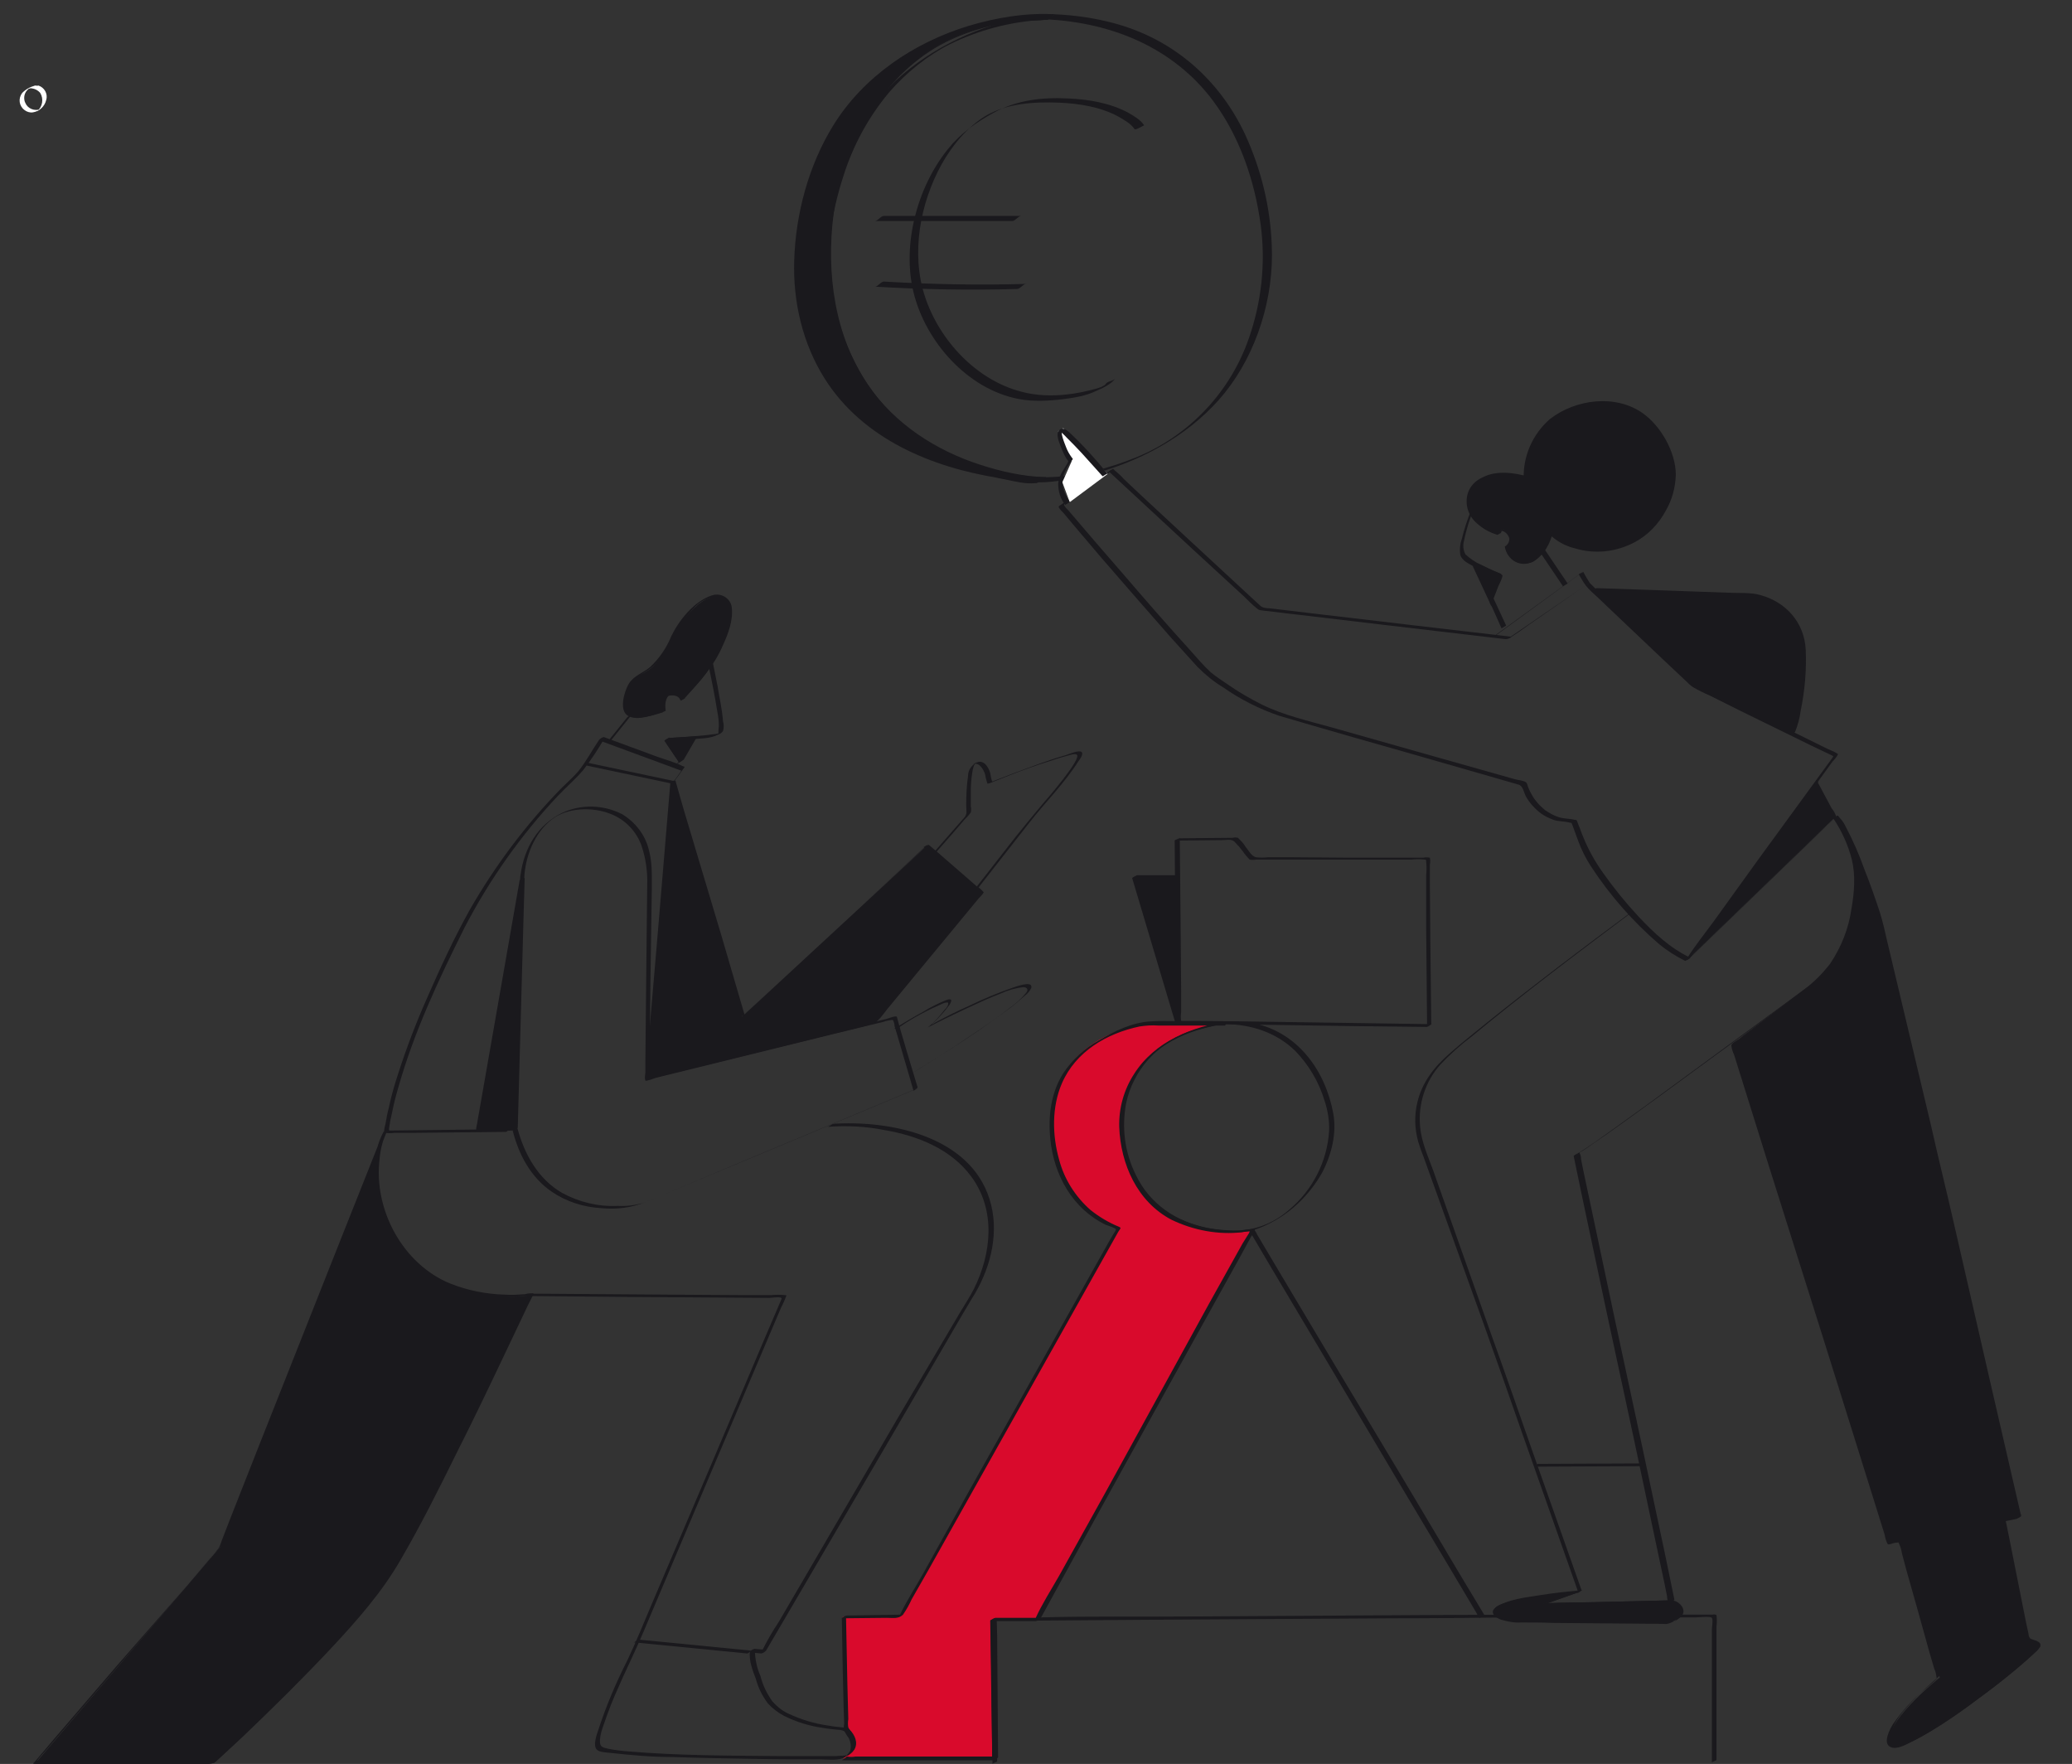 <svg xmlns="http://www.w3.org/2000/svg" xmlns:xlink="http://www.w3.org/1999/xlink" id="Livello_1" x="0px" y="0px" viewBox="0 0 448.2 381.5" style="enable-background:new 0 0 448.2 381.5;" xml:space="preserve"><rect x="0" y="0" width="448.2" height="381.5" fill="#333333" stroke="none"/><style type="text/css">	.st0{fill:#FFFFFF;}	.st1{fill:#1A191D;}	.st2{fill:none;}	.st3{fill:#D90A2C;}</style><title>startup</title><path class="st0" d="M7.6,18.5c-1.1,0.3-2,0.8-2.8,1.6c-0.9,1.2-0.7,2.8,0.5,3.7c0.5,0.4,1.2,0.6,1.8,0.5c1.4-0.2,2.6-1.3,2.9-2.7 c0.4-1.3-0.4-2.7-1.7-3.1C8.1,18.6,7.9,18.5,7.6,18.5c-0.3,0-0.7,0.6-1,0.6c0.8,0,1.6,0.4,2.1,1c0.8,1.3,0.5,3-0.7,4l0.6-0.4 l-0.2,0.1l0.4-0.2c-1.3,0.5-2.8-0.1-3.3-1.3c0-0.1-0.1-0.2-0.1-0.2c-0.3-0.8-0.2-1.8,0.4-2.5c0.1-0.1,0.2-0.2,0.4-0.4 c0.2-0.2-0.3,0.1,0,0c0.1,0,0.3-0.1,0.4-0.1C7,19,7.3,18.6,7.6,18.5z"></path><g>	<path class="st1" d="M324.2,115.5c0,0-8-2.6-6.2-8.9s12.2-3.1,12.2-3.1s-0.8-14.5,13.9-16.3s18,12.8,18,15.8s-2.7,13.8-12.3,15.5  s-14.2-3.5-14.2-3.5s-1.8,6.8-5.3,6.8s-4.2-3.9-4.2-3.9s2-1.2,0.4-2.8S324.2,115.5,324.2,115.5z"></path>	<path class="st1" d="M324.7,115.2c-4-1.3-8-5.2-5.9-9.7c1.8-3.7,7.7-2.7,10.9-1.7c0.4-0.1,0.7-0.3,1-0.6c-0.1-3.6,0.9-7.1,2.9-10.1  c2-2.9,5.1-4.8,8.5-5.4c3.7-0.9,7.7-0.4,11.1,1.4c4.6,2.5,7.5,7.6,8.3,12.7c0.8,4.7-2,10.4-5.3,13.5c-3.6,3.4-9.4,4-14.1,2.7  c-2.3-0.5-4.4-1.7-6-3.3c-0.3,0.2-0.7,0.3-1,0.6c-0.4,1.7-1.2,3.4-2.2,4.8c-0.6,1-1.7,1.6-2.9,1.4c-1.2-0.2-2.3-1-2.8-2.1  c-0.4-0.5-0.6-1.1-0.6-1.7c0.2-0.2,0.4-0.4,0.7-0.6c0.4-0.6,0.4-1.3,0-1.9c-0.7-0.9-1.9-1.1-2.8-0.4c-0.3,0.2-0.6,0.6-0.7,1  C323.8,115.5,324.5,115.5,324.7,115.2c0.1-0.4,0.3-0.7,0.6-0.9l-1,0.6c1-0.4,2,0.7,2.2,1.6c0,0.7-0.4,1.4-1,1.7l0,0  c0.5,3,3.5,4.7,6.2,3.2c2.4-1.4,3.7-4,4.3-6.6l-1,0.6c1.6,1.6,3.6,2.7,5.7,3.2c4.3,1.3,9,0.8,13-1.4c2.8-1.5,5.1-3.9,6.6-6.7  c1.4-2.4,2.1-5,2.2-7.8c0-4.9-3.2-10.5-7.1-13.3c-5.9-4.2-14.5-3.1-20.1,1.2c-3.8,3.3-5.9,8.1-5.7,13.1l1-0.6  c-3-0.9-6.9-1.4-9.8,0.1c-1.6,0.7-2.8,1.9-3.3,3.5c-0.7,2.4,0.1,4.9,2,6.5c1.2,1.1,2.6,1.9,4.2,2.4  C324,115.9,324.5,115.1,324.7,115.2z"></path></g><g>	<line class="st2" x1="332.8" y1="117.9" x2="338.7" y2="126.5"></line>	<path class="st1" d="M332.3,118.2l5.8,8.6l1-0.6l-5.8-8.6L332.3,118.2L332.3,118.2z"></path></g><path class="st1" d="M318.2,110.4c-0.8,2-1.5,4.1-2,6.2c-0.4,1.1-0.5,2.4-0.3,3.5c0.4,1.1,1.6,1.7,2.5,2.2c1.3,0.7,2.6,1.4,4,1.9 c0.4,0.2,1.5,0.4,1.6,0.7c-0.1,0.4-0.2,0.8-0.4,1.1l-0.8,1.9c-0.4,0.6-0.6,1.3-0.7,2c0.1,0.5,0.3,0.9,0.6,1.3l0.9,2l1.2,2.7 c0.3-0.2,0.7-0.4,1-0.6l-2.6-5.6c-0.3-0.5-0.2-1.1,0.1-1.5l1.3-3.4c0.3-0.8,0.2-0.6-0.6-1c-1.3-0.5-2.5-1.1-3.7-1.7 c-1.2-0.5-2.3-1.3-3.3-2.2c-0.5-0.9-0.6-2-0.3-3c0.5-2.5,1.3-5,2.3-7.3c-0.1,0.3-0.9,0.3-1,0.6l0,0l0,0L318.2,110.4z"></path><g>	<polygon class="st1" points="319.1,122.2 322.6,129.7 324.6,124.7  "></polygon>	<path class="st1" d="M318.6,122.5l3.5,7.5c0,0,0.9-0.5,1-0.6l1-2.6c0.2-0.4,1-2,0.9-2.4c-0.3-0.2-0.6-0.4-1-0.5l-1.8-0.8l-2.6-1.2  C319.4,121.9,318.8,122.6,318.6,122.5l2.5,1.1l1.9,0.9c0.4,0.1,0.7,0.2,1,0.5c0.2,0.4-0.7,1.9-0.8,2.2l-1.1,2.8l1-0.6l-3.5-7.5  C319.3,122.1,319,122.3,318.6,122.5z"></path></g><path class="st1" d="M343,126.6l-17.1,11.7l1-0.6l-15.5-1.8l-27.2-3.2l-9.2-1.1c-1-0.1-1.8,0-2.5-0.7L256.4,116l-9.8-9.1l-3.5-3.3 c-0.6-0.7-1.3-1.3-2-1.9c-0.1-0.1-0.2-0.2-0.3-0.3c-0.4,0.2-0.7,0.3-1,0.6l-6.6,4.6l-3.6,2.5c-0.4,0.3-0.6,0.3-0.6,0.6 c0.3,0.5,0.7,0.9,1.1,1.3l2,2.4l6.2,7.3c5,5.8,10,11.5,15,17.2c1.9,2.1,3.8,4.2,5.7,6.3c1.7,1.7,3.5,3.2,5.5,4.4 c3.7,2.6,7.8,4.7,12.2,6.2l5.8,1.7c6.9,2,13.8,4,20.6,5.9l20.2,5.8l5.2,1.5c1,0.3,1.1,1.7,1.6,2.6c0.8,1.4,1.9,2.6,3.2,3.6 c0.8,0.6,1.7,1,2.7,1.4c1.2,0.4,2.4,0.3,3.5,0.6c0.9,0.2,0.2-0.1,0.5,0.2c0.1,0.3,0.2,0.5,0.3,0.8l1.1,3c0.7,1.9,1.6,3.7,2.7,5.4 c4.1,6.3,9.1,12,14.8,16.9c1.7,1.4,3.6,2.6,5.6,3.6c0.4-0.1,0.7-0.3,1-0.6l13.3-18.2l17.6-24.3c0.5-0.5,0.9-1,1.2-1.6 c-0.7-0.5-1.5-0.8-2.2-1.1l-13.8-6.8l-13.2-6.5c-2-1-3.4-2.6-5.1-4.2l-12.2-11.6l-3.9-3.7c-1.2-1-2.2-2-3.3-3.1 c-0.5-0.8-1-1.6-1.4-2.4c0,0-0.9,0.5-1,0.6l-18.9,13.7c0.3-0.2,0.7-0.3,1-0.6l18.9-13.8l-1,0.6C342,125,342.4,125.8,343,126.6 c0.7,0.9,1.6,1.7,2.5,2.5l2.2,2.1l11.8,11.2l5.1,4.8c0.5,0.5,1,1,1.6,1.4c1.2,0.7,2.4,1.3,3.6,1.8l6.8,3.4l15.1,7.4l4.4,2.1 c0.6,0.3,0.5,0.2,0.2,0.7l-15.9,21.8l-9.8,13.6c-1.9,2.6-4,5.2-5.7,7.9c-0.1,0.1-0.2,0.2-0.3,0.4l1-0.6c-4.3-2-7.9-5.4-11.1-8.8 c-2.8-3-5.4-6.2-7.8-9.6c-1.7-2.4-3.1-4.9-4.2-7.6c-0.4-0.9-0.7-1.9-1.1-2.8c-0.1-0.3-0.2-0.6-0.3-0.8c-0.2-0.3,0-0.1-0.5-0.2 c-1.2-0.3-2.4-0.2-3.5-0.6c-1-0.3-2-0.9-2.9-1.5c-1.2-1-2.3-2.2-3-3.6c-0.3-0.5-0.5-1-0.7-1.5c-0.1-0.3-0.1-0.5-0.3-0.8 c-0.4-0.5-2-0.6-2.6-0.8l-17.7-5l-21.9-6.2c-5-1.4-10.3-2.6-15-4.9c-2.6-1.3-5.2-2.8-7.6-4.5c-1.2-0.8-2.4-1.6-3.5-2.5 c-1.5-1.4-2.9-3-4.3-4.6c-5-5.5-9.8-11-14.6-16.6c-4-4.6-7.9-9.1-11.8-13.7c-0.4-0.4-0.8-0.8-1-1.2c-0.1-0.4,0.2-0.4,0.6-0.7 l8.1-5.7l2.1-1.4l-1,0.6l17.9,16.6l11.2,10.3c0.9,0.9,1.8,1.8,2.8,2.6c0.2,0.2,0.6,0.4,0.9,0.4l26.2,3.1l26.4,3.1 c0.6,0.1,1.2-0.1,1.6-0.5c1.2-0.8,2.4-1.6,3.6-2.5L343,126.6l1-0.6C343.7,126.2,343.4,126.4,343,126.6L343,126.6L343,126.6z"></path><g>	<path class="st1" d="M344.9,127.5l33.9,1.1c0,0,11.3,1.6,11.3,13s-2.4,17-2.4,17l-21.1-10.4L344.9,127.5z"></path>	<path class="st1" d="M344.4,127.8l26.9,0.9c2.4,0.1,5.1-0.2,7.5,0.3c4.8,1,9.1,4.4,10.4,9.3c0.5,2.5,0.6,5.1,0.3,7.6  c-0.1,2.4-0.4,4.8-0.8,7.1c-0.3,2-0.8,4-1.5,5.9l1-0.6l-20.4-10c-1.7-0.8-3-2.5-4.4-3.9l-10.7-10.2l-7.4-7  C345.3,127.2,344.5,127.9,344.4,127.8l17,16.1l3.8,3.6c0.4,0.4,0.8,0.7,1.2,1.1c1.2,0.7,2.5,1.2,3.8,1.9l6.6,3.2l10.5,5.2  c0.4-0.1,0.7-0.3,1-0.6c0.6-1.5,1-3,1.2-4.5c0.9-4.4,1.3-8.8,1.1-13.3c-0.3-5.9-4.3-10.3-9.8-11.8c-2.1-0.6-4.4-0.4-6.6-0.5  l-16.9-0.6l-11.9-0.4C345,127.2,344.7,127.8,344.4,127.8z"></path></g><g>	<polygon class="st1" points="393,169.1 397,176.7 365.2,207.4  "></polygon>	<path class="st1" d="M392.8,169.3l2.7,5c0.3,0.6,1.5,2.1,1.2,2.7c-0.5,0.7-1.2,1.3-1.9,1.9l-3.8,3.6l-20.6,19.9l-5.4,5.2l0.5-0.3  l24.4-33.5l3.5-4.8C393.2,169.1,392.9,169.1,392.8,169.3l-24.4,33.5l-3.5,4.8c0.2-0.1,0.3-0.2,0.5-0.3l14.3-13.8l17.1-16.5  c0.2-0.1,0.3-0.3,0.4-0.4c-0.2-0.6-0.5-1.2-1-1.8l-3.1-5.8C393.3,169,392.8,169.3,392.8,169.3z"></path></g><g>	<path class="st1" d="M397,176.7c0,0,4.6,6.9,4.6,12.2s-0.4,16.9-9.6,24l-17,12.7l34,108.1l2.4-0.4l8.2,29.5c0,0-13,10.3-10.5,14.4  s31.9-19.5,31.9-20.8s-2.4-1.8-2.4-1.8l-5.2-25.8l3.4-0.7L422,263.7l-15.5-65.3C406.5,198.4,399.8,177.8,397,176.7z"></path>	<path class="st1" d="M396.5,176.9c1.9,2.8,3.3,5.9,4.1,9.1c0.8,3.4,0.5,7.1-0.1,10.5c-0.6,4.3-2.2,8.3-4.6,11.9  c-1.7,2.2-3.7,4.2-5.9,5.8L376,224.8c-0.5,0.4-1.4,0.8-1.5,1.3c0.1,0.7,0.3,1.4,0.6,2l7.6,24.3l11.8,37.4l10.3,32.9l2.9,9.3  c0.1,0.7,0.3,1.3,0.6,1.9c0.2,0.2,0.4,0.1,0.8,0c0.5-0.2,1.1-0.3,1.6-0.3c0,0.1,0.1,0.2,0.1,0.3c0.3,0.6,0.5,1.3,0.6,2l0.9,3.4  l2.6,9.2l2.5,9l1,3.4c0.3,0.6,0.4,1.2,0.5,1.9c0,0.4,0.1,0.2-0.3,0.6c-0.7,0.7-1.6,1.4-2.4,2.1c-2.5,2.1-4.7,4.5-6.6,7.2  c-0.7,1-2.6,4.5-0.5,5.2c1.4,0.5,3.4-0.7,4.6-1.3c4.9-2.6,9.5-5.6,13.9-9c4.5-3.2,8.7-6.6,12.7-10.3c0.4-0.3,0.7-0.7,1-1.1  c0.5-1.4-1.6-1.4-2.2-1.9c-0.2-0.3-0.3-0.6-0.3-0.9l-0.6-2.8l-3.6-18.1l-0.8-3.9l-1,0.6l3.4-0.7c0.4-0.2,0.7-0.3,1-0.6l-6.5-28.2  l-8-34.9c-1.6-7.1-3.4-14.2-5-21.4l-9.4-39.5c-0.5-2.2-1-4.5-1.7-6.7c-1-3-2-5.9-3.2-8.9c-1.2-3.4-2.6-6.6-4.3-9.8  c-0.4-0.8-1-1.6-1.7-2.1C397.4,176.3,396.8,177,396.5,176.9c0.8,0.6,1.4,1.3,1.8,2.2c0.8,1.5,1.5,2.9,2.2,4.5  c1.5,3.4,2.8,6.9,4,10.4c0.9,2.5,1.6,5,2.3,7.5l8.8,37.3c2,8.4,4,16.8,6,25.2c2.4,10.2,4.7,20.4,7.1,30.7l7.6,32.9l0.1,0.6l1-0.6  l-3.4,0.7c-0.4,0.2-0.7,0.3-1,0.6l2.6,13l1.8,8.8l0.6,2.9c0,0.3,0.1,0.7,0.2,1c0.5,0.2,1.1,0.4,1.6,0.6c0.5,0.2,0.7,0.7,0.7,1.2  c-0.2,0.4-0.5,0.8-0.9,1c-1.5,1.5-3.2,2.9-4.8,4.2c-5,4.1-10.2,8-15.6,11.5c-1.2,0.7-9.6,6.6-9.9,2.3c-0.2-2.7,2.6-5.5,4.3-7.4  c1.9-2,3.9-3.8,6-5.6c0.2-0.1,0.4-0.3,0.5-0.6c-0.1-0.6-0.2-1.1-0.5-1.7l-2-7.3l-4.8-17.3l-0.6-2.2c-0.2-0.6,0-0.6-0.7-0.5  c-1.2,0.2-1.7,0.8-2-0.3l-2.2-6.9l-9.4-30L386,258.5l-8.8-27.9l-1.1-3.5c-0.3-0.5-0.4-1.1-0.5-1.7c0.1-0.6,1.8-1.4,2.2-1.8l7.3-5.4  c4.5-3.4,9.6-6.5,12.7-11.3c2.2-3.6,3.5-7.6,4-11.7c0.5-3.4,0.8-7-0.2-10.3c-0.9-3-2.2-5.9-4-8.5L396.5,176.9z"></path></g><path class="st1" d="M400.4,206.6l-25,18.3l-19.5,14.3c-3.1,2.2-6.2,4.5-9.2,6.6c-1.2,0.9-2.4,1.7-3.6,2.5l-1.4,0.9l-0.5,0.3 c-0.6,0.4,0.8-0.4,0.2-0.1c-0.4,0.2-0.7,0.3-1,0.6l2,9.6l4.9,23.1l6,27.9l5.1,24.1l1.7,8l0.5,2.5c0,0.5,0.1,0.9,0.3,1.3 c0,0.1,0,0.1,0,0.2l1-0.6l-24.5,0.6l-3.5,0.1l-1,0.6l8.2-2.9c0.3-0.2,0.7-0.4,1-0.6l-10.5-29.7c-3-8.6-6-17.2-9.1-25.8L310,253.1 c-1.1-3-2.5-6.1-2.8-9.3c-0.5-5,1.1-9.9,4.4-13.6c2.1-2.2,4.3-4.2,6.7-6c11.1-9.2,22.7-17.9,34.3-26.6l0.8-0.6 c-0.3,0.2-0.7,0.3-1,0.6c-10.4,7.7-20.7,15.5-30.8,23.6c-2.7,2.2-5.5,4.4-8.1,6.7c-3.3,2.9-5.9,6.2-6.9,10.5 c-0.7,2.8-0.6,5.8,0.2,8.6c0.3,1,0.7,2.1,1.1,3.1l13.2,36.7c2.7,7.6,5.4,15.2,8,22.7l12.1,34.3l0.2,0.6l1-0.6l-8.2,2.9 c-0.3,0.2-0.6,0.4-1,0.6l24.5-0.6l3.5-0.1c0.4-0.2,0.7-0.3,1-0.6l-2-9.7l-4.9-23.1l-6-27.9l-5.1-24.1l-1.7-8l-0.5-2.5 c0-0.5-0.1-0.9-0.3-1.3c0-0.1,0-0.1,0-0.2l-1,0.6c1.2-0.6,2.3-1.3,3.4-2.1c2.5-1.7,4.9-3.4,7.4-5.2c5.4-3.9,10.8-7.8,16.2-11.8 c7.4-5.4,14.8-10.8,22.1-16.2l11.8-8.7C401.1,206.3,400.7,206.4,400.4,206.6L400.4,206.6L400.4,206.6z"></path><path class="st1" d="M331.7,317.2l23.1-0.1c0.3,0,0.7-0.6,1-0.6l-23.1,0.1C332.4,316.6,332.1,317.2,331.7,317.2L331.7,317.2z"></path><g>	<path class="st1" d="M341.8,344.1c0,0-18.5,1.6-18.5,4s6.1,2.5,6.1,2.5l31.9,0.3c0,0,5.1-1.6,0.3-4.6l-28,0.7L341.8,344.1z"></path>	<path class="st1" d="M342.3,343.9c-3.1,0.3-6.2,0.6-9.2,1.1s-6.8,0.8-9.6,2.7c-1.4,1,0,2.2,1.2,2.6c1.4,0.4,2.9,0.7,4.3,0.6  c2.4,0,4.7,0,7.1,0.1l23.7,0.2c0.5,0.1,1,0,1.5-0.2c0.9-0.3,2.5-1.1,2.8-2.1c0.4-1.4-1.3-2.8-2.5-2.8s-2.5,0.1-3.8,0.1l-13.1,0.3  c-3.3,0.1-6.7,0-10,0.2h-0.6l-1,0.6l8.2-2.9C341.6,344.3,341.9,344,342.3,343.9l-8.2,2.9c-0.3,0.2-0.6,0.4-1,0.6l19.3-0.5l5.3-0.1  c1-0.1,2.1-0.1,3.1-0.1c1.2,0.2,2.9,1.8,2.2,3.1c-0.1,0.2-1,0.9-0.3,0.6c-0.2,0.1-0.5,0.3-0.8,0.3h-0.4c-2.6,0.2-5.3,0-7.9-0.1  l-12.7-0.1l-9.7-0.1c-2.1,0-4.4,0.1-6.3-0.9c-0.6-0.3-1.4-1-1.1-1.8c0.1-0.3,0.7-0.5,0-0.2c0.4-0.2,0.7-0.3,1.1-0.4  c2.1-0.7,4.3-1.1,6.5-1.4c3.3-0.5,6.6-0.9,9.9-1.2C341.7,344.4,342,343.9,342.3,343.9z"></path></g><path class="st1" d="M254.1,181.8l10.2-0.1c0.9,0,2-0.3,2.7,0.3c0.7,0.7,1.3,1.4,1.9,2.2c0.4,0.6,0.9,1.2,1.4,1.7 c0.5,0.1,1,0.1,1.5,0h3.8h12l13,0h4.8c0.9-0.1,1.8-0.1,2.7,0c0.5,0.1,0.3-0.1,0.4,0.4c0.1,1,0.1,2,0,3l0,11.4l0.2,21.4l1-0.6 l-40.9-0.6l-9.8-0.1h-2.7c-0.3,0-0.5,0-0.8,0c-0.1-0.6-0.1-1.2,0-1.9v-4.3l-0.1-12.5l-0.2-20.9C255.1,181.4,254.1,181.6,254.1,181.8 l0.3,39c0,0.4-0.1,0.4,0.2,0.6c0.6,0.1,1.3,0.1,1.9,0l8.7,0.1l26.1,0.4l17.3,0.2c0.4-0.1,0.7-0.3,1-0.6l-0.2-18l-0.1-12.5v-4 c0.1-0.5,0.1-1,0-1.5c-0.5-0.1-1-0.1-1.4,0h-4h-12l-12.9-0.1h-4.7c-0.9,0.1-1.8,0.1-2.6,0c-1-0.2-1.7-1.6-2.3-2.3 c-0.4-0.7-1-1.3-1.6-1.9c-0.4-0.1-0.8-0.1-1.2,0l-11.3,0.1C254.7,181.3,254.4,181.8,254.1,181.8z"></path><g>	<polygon class="st1" points="254.6,189.6 245.5,189.6 254.8,221.1  "></polygon>	<path class="st1" d="M255.1,189.3h-9.2c-0.3,0.2-0.7,0.3-1,0.6l8.2,27.5l1.2,4c0-0.1,1-0.4,1-0.6l-0.2-27.6L255.1,189.3  c0,0.2-1,0.4-1,0.6l0.2,27.6v3.9l1-0.6l-8.2-27.5l-1.2-4l-1,0.6h9.2C254.4,189.9,254.8,189.3,255.1,189.3z"></path></g><path class="st1" d="M265.9,220.9c-6.4,0.6-12.4,3.2-17.2,7.4c-9.2,8.1-9,24.6,0.2,32.6c3.8,3.1,8.3,5,13.1,5.6 c4.1,0.8,8.4,0.2,12.2-1.7c5-2.4,9.1-6.4,11.8-11.2c2-3.8,3.2-8.5,2.4-12.8c-1.7-9.2-7.6-17.5-17.2-19.5 C269.3,221.1,267.6,220.9,265.9,220.9c-0.3,0-0.6,0.6-1,0.6c5.7,0,11.2,1.8,15.3,5.8c2.9,3,5.1,6.7,6.3,10.7c0.7,2.1,1.1,4.4,1,6.6 c-0.4,6.6-3.6,12.8-8.6,17c-3.6,3.2-8.2,4.8-13,4.6c-4.2-0.2-8.3-1.3-12-3.2c-4.6-2.4-8.1-6.6-9.7-11.5c-1.9-5.9-1.7-12.9,1.2-18.4 c3.9-7.2,11.5-10.3,19.1-11.6c0.2,0,0.3,0,0.5-0.1C265.2,221.5,265.5,221,265.9,220.9z"></path><g>	<path class="st3" d="M265.4,221.2h-17.2c0,0-20.8,2.6-20.8,21.5s14.4,22.8,14.4,22.8l-47.2,84l-12.3,0.2l0.4,24.4  c0,0,3.6,4-0.4,6.2H215l-0.3-30h9.5l46.6-84.1c0,0-26.7,4.7-28.4-22.5C242.4,243.6,241.1,224.2,265.4,221.2z"></path>	<path class="st1" d="M265.9,220.9H258c-3,0-6.1-0.2-9.1,0c-3.9,0.2-7.9,2.1-11.2,4.1c-3.1,1.7-5.7,4.1-7.7,7.1  c-2.7,4.3-3.3,9.3-2.8,14.3c0.8,7.8,4.8,15,12,18.5c0.5,0.2,2.2,0.7,2.2,1c-0.1,0.3-0.3,0.6-0.5,0.9l-1,1.7l-7.4,13.2l-22.9,40.8  l-9.8,17.6c-1.7,3.1-3.7,6.1-5.2,9.3c-0.1,0.2-0.2,0.3-0.2,0.4l1-0.6l-12.3,0.2c-0.4,0.1-0.7,0.3-1,0.6l0.2,11.5l0.2,8.2l0.1,3.1  c-0.1,0.5-0.1,1,0,1.5c0.3,0.6,0.6,1.1,1,1.6c0.8,1.7,0.6,3.5-1.2,4.6c-0.1,0.1-0.2,0.1-0.2,0.2h32.7c0.4-0.1,0.7-0.3,1-0.6  l-0.2-26.3l-0.1-3.8l-1,0.6h9.5c0.4-0.1,0.7-0.3,1-0.6l12-21.9l22.4-40.5l8.6-15.5l2.5-4.6c0.4-0.5,0.7-1.1,0.9-1.7  c-1,0-2,0.1-3,0.3c-2.4,0.1-4.9-0.1-7.2-0.5c-6.8-1.3-12.6-5.2-15.6-11.5c-2.4-4.8-3.1-10.2-2.1-15.5c1.5-7.1,6.7-12.9,13.5-15.3  c2.6-0.9,5.3-1.5,8-1.9C265.3,221.5,265.6,221,265.9,220.9c-7.9,1-16.2,4.4-20.6,11.4c-2.2,3.4-3.3,7.4-3.2,11.4  c0.3,8.1,3.9,16.2,11.3,20.1c4.8,2.3,10.1,3.3,15.3,2.7c0.5-0.1,1-0.2,1.5-0.2c0.3,0.1,0.1-0.2,0.1,0.1c-0.1,0.3-0.3,0.6-0.5,0.9  l-1,1.6l-7.3,13.1L239,323l-9.9,17.8c-1.7,3-3.7,6.1-5.1,9.2c-0.1,0.2-0.2,0.3-0.2,0.5l1-0.6h-9.5c-0.4,0.1-0.7,0.3-1,0.6l0.3,26.3  v3.7l1-0.6h-30.6c-0.6,0.1-1.1,0.1-1.7,0h-0.2c0.5-0.3,0.9-0.6,1.3-1c1-1.2,0.6-2.8-0.1-4.1c-0.3-0.4-0.6-0.8-0.8-1.2  c-0.1-0.6-0.1-1.2,0-1.8l-0.2-7.6l-0.3-14.8l-1,0.6l9.8-0.1c1.3,0,2.7,0.3,3.6-0.8c0.7-1,1.3-2.1,1.8-3.2l3.6-6.3l23.3-41.5  l17.8-31.7c0.4-0.7,0.8-0.8,0.1-1.1c-2.2-0.9-4.2-2.1-6.1-3.6c-3.3-2.9-5.7-6.7-6.8-10.9c-1.5-5.3-1.6-11.4,0.6-16.5  c3-6.9,9.7-10.8,16.8-12.3c1.3-0.2,2.7-0.3,4-0.2h14.5C265.2,221.5,265.5,220.9,265.9,220.9z"></path></g><path class="st1" d="M270.4,266.4l4.9,8.3l11.9,20l14.3,24.1l12.4,20.8l4.1,6.9l1.3,2.2c0.2,0.4,0.4,0.8,0.7,1.1 c0,0,0.1,0.1,0.1,0.1l1-0.6l-5-8.3l-11.9-20L289.8,297l-12.4-20.8l-4.1-6.9l-1.3-2.2c-0.2-0.4-0.4-0.8-0.7-1.1c0,0-0.1-0.1-0.1-0.1 L270.4,266.4L270.4,266.4L270.4,266.4L270.4,266.4z"></path><path class="st1" d="M223.8,350.5l27.2-0.2l50.1-0.3c8.9,0,17.8-0.1,26.7-0.2c13,0,26,0,39,0c0.6,0,3.2-0.3,3.5,0.1s0,2,0,2.5v28.8 c0-0.2,1-0.4,1-0.6v-28.9c0.1-0.8,0.1-1.6,0-2.4c-0.2-0.1-0.5-0.2-0.8-0.1h-40.4c-7.5,0-15,0.1-22.5,0.1l-50,0.3 c-10.8,0.1-21.6-0.1-32.3,0.2h-0.5C224.4,349.9,224,350.5,223.8,350.5L223.8,350.5L223.8,350.5L223.8,350.5z"></path><path class="st1" d="M214.2,350.5l0.4,27.1l0.1,3.9c0-0.2,1-0.4,1-0.6l-0.4-27.1l-0.1-3.9C215.2,350.1,214.2,350.3,214.2,350.5 L214.2,350.5z"></path><g>	<path class="st1" d="M143.5,154c0,0-5.4,2-7.3,0.8s-0.9-7.6,2.5-9s6.2-5.8,6.8-7.7s6.2-10.7,10.6-8.7s-0.7,13.9-5.4,18.6l-3,3.3  c0,0-0.5-1.6-2.7-1S143.5,154,143.5,154z"></path>	<path class="st1" d="M144,153.7c-1.9,0.8-3.8,1.2-5.9,1.2c-2.5-0.1-2.6-2.5-2.2-4.5c0.2-1.2,0.7-2.4,1.5-3.4  c0.5-0.6,1.2-1.1,1.9-1.5c2.2-1.3,4.1-3.1,5.4-5.2c1-1.7,1.6-3.5,2.7-5.2c1.3-2,3.1-4.7,5.4-5.5c1.6-0.8,3.4-0.1,4.2,1.5  c0.1,0.2,0.2,0.4,0.2,0.7c0.6,2.4-0.4,5.1-1.3,7.3c-1.2,3.1-2.9,5.9-5,8.4c-1.2,1.4-2.5,2.7-3.7,4.1l1-0.6  c-0.6-1.7-2.7-1.2-3.9-0.5c-1.3,0.8-1.6,2.2-1.3,3.7C143,154.1,144,153.8,144,153.7c-0.2-1.3-0.1-2.8,1-3.6l-1,0.6  c1.1-0.5,2.8-0.5,3.2,0.8c0,0,0.9-0.5,1-0.6c3.2-3.5,6.3-6.9,8.2-11.4c1.1-2.4,2.2-5.3,1.9-8c-0.1-1.7-1.7-3-3.4-2.9  c-0.3,0-0.7,0.1-1,0.2c-3.8,1.3-7,5.3-8.7,8.8c-1,2.5-2.6,4.8-4.5,6.6c-1.6,1.4-3.5,1.8-4.7,3.7c-0.9,1.5-2.3,5.9,0,7  c2,1,5.2-0.2,7.1-0.9C143.4,154.1,143.6,153.8,144,153.7z"></path></g><path class="st1" d="M135.7,155.1l-4.5,5.6c0.2-0.3,0.8-0.3,1-0.6l4.5-5.6C136.5,154.8,136,154.8,135.7,155.1L135.7,155.1z"></path><path class="st1" d="M153.1,143.2c0.8,3.6,1.5,7.2,2.1,10.9c0.2,1,0.3,2,0.3,3c-0.1,0.6-0.1,1.1-0.1,1.7c0.2,0,0.4-0.1,0.6-0.3 c-0.2,0-0.3,0.1-0.5,0.1c-0.4,0.1-0.9,0.2-1.3,0.2c-1.2,0.2-2.5,0.3-3.7,0.4c-1.9,0.2-3.8,0.3-5.8,0.4c-0.1,0-1,0.6-1,0.6l2.3,3.4 c0.3,0.4,0.6,0.8,0.8,1.2c-0.4,0.4-0.8,0.7-1.3,1c0.3-0.2,0.7-0.3,1-0.6c0.5-0.3,1-0.6,1.3-1c-0.2-0.5-0.5-0.9-0.8-1.2l-2.3-3.4 l-1,0.6c1.9-0.1,3.7-0.2,5.6-0.3c1.9-0.2,4.3-0.1,6-1c0.4-0.1,0.8-0.4,1.1-0.8c0.2-0.7,0.2-1.4,0-2.1c-0.2-2.6-0.8-5.2-1.2-7.7 l-1.1-5.5C154,142.8,153,143.1,153.1,143.2L153.1,143.2L153.1,143.2L153.1,143.2z"></path><g>	<polygon class="st1" points="150.3,159.5 147.4,164.6 144.2,159.9  "></polygon>	<path class="st1" d="M149.8,159.8l-2.9,5l1-0.6l-3.1-4.7l-1,0.6L149.8,159.8c0.3,0,0.6-0.6,1-0.6l-6,0.4c-0.1,0-1,0.6-1,0.6  l3.1,4.7c0.3-0.2,0.7-0.4,1-0.6l2.9-5C150.6,159.5,149.9,159.5,149.8,159.8z"></path></g><path class="st1" d="M126.1,165.4l18.9,4c0.4-0.1,0.7-0.3,1-0.6l1.8-2.5c0.4-0.6,0.4-0.4-0.1-0.6c-1.8-0.9-3.8-1.4-5.7-2.1 l-11.4-4.2c-0.4,0.1-0.7,0.3-1,0.6c-1.5,2.2-2.8,4.7-4.5,6.8c-1.1,1.3-2.5,2.5-3.7,3.7c-7.7,7.9-14.3,16.7-19.8,26.3 c-3.4,6.1-6.4,12.6-9.2,19c-2.4,5.4-4.5,10.9-6.3,16.5c-0.8,2.4-1.5,4.9-2,7.3c-0.3,1.1-0.5,2.2-0.7,3.4c-0.1,0.4-0.5,1.8-0.2,2 c0.7,0.1,1.5,0.1,2.2,0l4.5,0l19.5-0.2c0.3,0,0.7-0.6,1-0.6l-16.9,0.2l-8.6,0.1c-0.2,0-0.5,0-0.7,0c-0.2-0.2,0.2-1.6,0.2-2 c0.5-2.4,1-4.8,1.7-7.1c3.4-12.1,8.8-23.6,14.4-34.8c5.4-10.4,12.2-20,20.2-28.5c1.8-1.9,3.8-3.6,5.5-5.6c1.7-2.2,3.2-4.5,4.6-6.9 l-1,0.6l11.4,4.2l5.7,2.1c0.6,0.2,0.5,0.1,0.2,0.6c-0.6,0.9-1.2,1.7-1.9,2.5l1-0.6l-18.9-4C126.8,164.8,126.4,165.5,126.1,165.4 L126.1,165.4L126.1,165.4L126.1,165.4z"></path><g>	<polygon class="st1" points="112.9,190.1 103.5,244.4 111.5,244.1  "></polygon>	<path class="st1" d="M112.4,190.4l-4,22.9l-5.2,29.7c-0.1,0.4-0.2,0.9-0.2,1.4c0.1,0.4-0.2,0.2,0.3,0.3c0.6,0.1,1.3,0,1.9,0  l2.5-0.1l3.3-0.1c0.4-0.1,0.7-0.3,1-0.6l0.5-18.3l0.8-29.1l0.2-6.7C113.4,190,112.4,190.2,112.4,190.4l-0.5,18.2l-0.8,29.1  l-0.2,6.7l1-0.6l-6.9,0.2c-1.2,0-1.1,0.2-0.9-0.9l1.9-10.9l5.9-33.9l1.5-8.5C113.4,190.1,112.5,190.2,112.4,190.4z"></path></g><path class="st1" d="M113.4,189.9c0.2-4.6,2.2-9.8,6-12.7c3.4-2.6,8.8-2.7,12.6-1.2c3.2,1.2,5.7,3.8,6.8,7c0.9,2.7,1.3,5.6,1.2,8.4 l-0.2,18.4l-0.2,19.9v2.8c-0.1,0.4-0.1,0.8,0,1.2c0.2,0.2,2-0.5,2.3-0.6l38.1-9.4l8.2-2l2.9-0.7c0.5-0.2,1.1-0.3,1.7-0.4 c0.4,0,0.2-0.1,0.4,0.1c0.2,0.4,0.3,0.8,0.3,1.2l0.6,2l2.9,9.9l0.6,2.1l1-0.6l-36.6,15.3l-20,8.4c-1,0.4-2,0.9-3,1.2 c-1.8,0.5-3.6,0.7-5.4,0.6c-4.2,0.2-8.3-0.8-12-2.8c-5.2-3-8.2-8.4-9.7-14.1c0,0.1-1,0.5-1,0.6c1.3,5.2,3.9,10.1,8.4,13.2 c3.2,2.2,7,3.4,10.9,3.6c3.2,0.3,6.4-0.1,9.4-1.3l43.3-18.1l14.6-6.1c0.3-0.2,0.7-0.3,1-0.6l-2.2-7.3l-1.5-5.1l-0.5-1.8 c-0.1-0.4-0.2-0.8-0.3-1.1c-0.3-0.3-1.9,0.4-2.4,0.5l-7.1,1.7l-40,9.9l-2.5,0.6c-0.4,0.2-0.9,0.3-1.4,0.4c-0.3-0.1-0.1-1.8-0.1-2.2 l0.2-18.8L141,192c0-2.9,0.1-5.6-0.7-8.4c-0.8-3.1-2.9-5.8-5.7-7.5c-4.1-2.1-8.9-2.2-13-0.3c-5.3,2.6-8.2,7.6-9,13.4 c-0.1,0.4-0.1,0.9-0.1,1.3C112.4,190.3,113.4,190.1,113.4,189.9L113.4,189.9L113.4,189.9z"></path><g>	<polygon class="st1" points="145.5,169.1 140.1,233.3 189.2,221.2 212.2,193.3 200.4,183 160.5,219.9  "></polygon>	<path class="st1" d="M145,169.3l-2.8,33.5l-1.9,22.2l-0.6,6.7c-0.1,0.5-0.2,1-0.1,1.6c0.1,0.4-0.2,0.1,0.2,0.2  c0.6,0,1.1-0.2,1.7-0.4l3.1-0.8l9.5-2.3l23.2-5.7l8.5-2.1c1.1-0.2,2.2-0.5,3.2-0.9c1.2-0.6,2-1.9,2.8-2.9l6.6-8l13.3-16.1  c0.4-0.4,0.8-0.8,1.1-1.3c-0.4-0.5-0.9-1-1.5-1.3l-8.4-7.3l-2-1.7c-0.4,0.2-0.7,0.3-1,0.6l-13.4,12.5l-21.5,19.9l-4.9,4.5l1-0.6  l-5-17.1l-8.2-27.4l-1.8-6.3C146,168.9,145,169.3,145,169.3l5,17.1l8.1,27.4l1.8,6.3c0,0,0.9-0.5,1-0.6l13.5-12.5l21.5-19.9  l4.9-4.5l-1,0.6l8.4,7.3l2.2,2c0.4,0.3,0.8,0.6,1.2,1c-0.2,0.5-0.5,0.9-0.9,1.2l-16.7,20.2l-5.4,6.6l1-0.6l-20.4,5l-27,6.6  c-0.6,0.2-1.2,0.4-1.8,0.4c0-0.4,0-0.9,0.1-1.3l0.8-9.5l2.7-31.6l1.2-14.1l0.4-4.8c0.2-0.9,0.2-1.7,0.2-2.6c0-0.1,0-0.2,0-0.4  C145.9,169,145,169.1,145,169.3z"></path></g><g>	<path class="st1" d="M83.4,244.6l-35.7,89.9l-40,46.8h38.6c0,0,29.4-26.8,38.3-40.9s30.4-60.3,30.4-60.3s-19.6,3.3-28.6-10.6  C77.4,255.6,83.4,244.6,83.4,244.6z"></path>	<path class="st1" d="M82.9,244.9l-9.3,23.4l-17.2,43.4l-6.5,16.5l-1.9,4.9c-0.2,0.6-0.4,1.2-0.7,1.7c-0.6,0.8-1.2,1.6-1.9,2.3  l-4.9,5.8L25.5,360l-13.9,16.2l-3.8,4.5c-0.6,0.7-1,0.8,0,0.8H45c0.8,0,1.6-0.3,2.1-0.9c1.7-1.6,3.4-3.1,5.1-4.7  c6.6-6.3,13.1-12.7,19.4-19.4c5.6-6,11.1-12.2,15.2-19.4c4.3-7.4,8.1-15,11.9-22.7c4-7.9,7.8-15.9,11.6-23.9c1.3-2.7,2.5-5.3,3.8-8  c0.1-0.3,1.4-2.6,1.3-2.8c-0.6,0-1.2,0-1.8,0.2c-1.4,0.1-2.8,0.2-4.3,0.1c-4.1-0.1-8.1-0.9-11.9-2.4c-10.3-4.2-16.6-16-15.3-26.9  c0.2-2.3,0.8-4.5,1.8-6.5C83.7,244.6,83.1,244.6,82.9,244.9c-2.5,4.7-2.4,11-1,16c1.3,4.9,3.8,9.3,7.4,12.9  c2.8,2.5,6.2,4.4,9.8,5.4c3.1,0.9,6.2,1.4,9.4,1.4c1.9,0,3.7-0.3,5.6-0.3c0.2,0,0.3-0.1,0.4,0c-0.1,0.3-0.2,0.6-0.4,0.9l-2.1,4.5  c-5.8,12.3-11.8,24.5-17.9,36.6c-2.8,5.6-5.7,11.2-8.9,16.5c-3.5,5.5-7.5,10.7-12,15.4c-8.5,9.3-17.5,18.2-26.8,26.7l-0.6,0.5  l1-0.6H9.8c-0.6,0.1-1.2,0.1-1.7,0c-0.1-0.2,2.3-2.7,2.5-3l6.6-7.7L35.3,349l12.3-14.4c0.4-0.4,0.7-0.9,0.8-1.4l2-5.1l8-20  L68.9,282l9.5-23.9l5.2-13.2l0.2-0.6C83.7,244.6,83,244.6,82.9,244.9z"></path></g><path class="st1" d="M114.4,280.3l21.8,0.2l30.2,0.2c0.5,0,2.2-0.3,2.6,0c0.2,0.1,0,0.3-0.1,0.6l-3,7l-12,28.3l-12.7,29.8 c-1.8,4.2-3.5,8.5-5.5,12.7c-2.5,4.9-4.6,9.9-6.3,15.1c-0.3,0.9-1.2,3.3-0.3,4.2c0.6,0.6,2.1,0.6,2.9,0.7c4.5,0.5,9,0.9,13.5,0.9 c5.8,0.2,11.7,0.3,17.5,0.4c4.9,0.1,9.7,0.1,14.6,0.1c1.8,0,3.8,0.4,5.4-0.6c0.7-0.4,1.3-0.9,1.8-1.5c0.9-1.5,0.1-3.2-1-4.3 c-0.4-0.4-1-0.5-1.5-0.5c-1-0.1-2.1-0.2-3.1-0.4c-3-0.4-5.9-1.3-8.7-2.6c-1.3-0.6-2.4-1.5-3.4-2.6c-1.2-1.7-2.1-3.5-2.6-5.5 c-0.8-1.8-1.2-3.8-1.2-5.7l-1,0.6l2.4,0.2c0.4-0.1,0.7-0.3,1-0.6l9.2-15.7l18.6-31.8l14.5-24.9c0.7-1.2,1.5-2.5,2.2-3.7 c3.8-5.9,5.9-13.4,4.2-20.3c-3.5-14.3-20.5-18.2-33.3-17.6c-0.3,0-0.6,0-1,0.1c-0.3,0.2-0.7,0.4-1,0.6c4.1-0.3,8.2-0.1,12.2,0.7 c7.1,1.2,14.5,4.1,18.9,10.2c5.2,7.2,4.3,16.4,0.5,24.1c-0.9,1.8-2,3.4-3,5.1L194.6,306l-18.8,32.2l-7.3,12.5 c-1.4,2.1-2.6,4.2-3.7,6.4c-0.1,0.1-0.1,0.2-0.2,0.3l1-0.6l-2.4-0.2c-0.4,0.1-0.7,0.3-1,0.6c-0.2,2,0.6,4.1,1.3,5.9 c0.5,1.9,1.4,3.7,2.6,5.3c1,1.1,2.2,2,3.5,2.7c2.6,1.3,5.5,2.2,8.4,2.6c1.1,0.2,2.2,0.3,3.2,0.4c0.5,0,0.9,0.1,1.4,0.3 c1.4,1,1.9,2.8,1.3,4.3c-0.3,0.4-0.6,0.8-1,1.1c0.2-0.3-1.4,0-1,0.2c0.3,0.2,0.7,0.2,1-0.1c-0.2-0.8,0.5,0.1,0.2-0.1h-0.1 c-0.7-0.1-1.4-0.1-2.1,0c-4.1,0-8.2,0-12.3,0c-10.8-0.1-21.7-0.1-32.5-1c-1.5-0.1-3.1-0.3-4.6-0.6c-0.8-0.2-1.6-0.3-1.7-1.2 c-0.2-2,1-4.4,1.6-6.3c1-2.8,2.2-5.4,3.4-8.1c2-4.3,4-8.6,5.8-13l11.7-27.6l12.7-29.9l4-9.4c0.4-0.7,0.7-1.5,1-2.2 c0.1-0.5,0.3-0.3-0.2-0.4c-1-0.1-2-0.1-3,0h-5.7l-15.9-0.1l-28.2-0.2h-1.6C115.1,279.8,114.8,280.4,114.4,280.3L114.4,280.3 L114.4,280.3L114.4,280.3z"></path><path class="st1" d="M194.6,222.1c2.9-2,6-3.6,9.2-5c0.4-0.2,0.8-0.3,1.2-0.3c0.4,0.3-0.3,1.3-0.6,1.5c-1.1,1.4-2.3,2.8-3.7,3.9l0,0 c2.9-1.5,5.8-2.9,8.8-4.3c2.2-1,4.5-2.1,6.9-3c1.5-0.7,3.2-1.2,4.9-1.4c1,0,1.2,0.6,0.6,1.3c-1,1.2-2.2,2.3-3.5,3.2 c-4.1,3.2-8.4,6.1-12.8,8.9c-3,1.9-6.1,3.9-9.1,5.7c0,0,0.6-0.4,0.8-0.5c4.2-2.6,8.4-5.2,12.5-8c3-2,5.9-4,8.7-6.1 c1.1-0.8,2.1-1.7,3.1-2.6c0.7-0.5,1.2-1.1,1.5-1.8c0.3-1.6-3.4-0.2-4,0c-3.2,1.1-6.3,2.4-9.4,3.9c-2.5,1.1-4.9,2.3-7.3,3.6 c-0.3,0.2-1.2,0.8-0.6,0.2c1.3-1.2,2.5-2.5,3.6-4c0.8-1.3,0.2-1.4-1-0.9c-1.6,0.7-3.1,1.4-4.5,2.3c-2.2,1.2-4.4,2.5-6.5,3.8 C193.9,222.5,194.4,222.3,194.6,222.1L194.6,222.1L194.6,222.1L194.6,222.1z"></path><path class="st1" d="M202.6,184.2l3.6-4.1l2.4-2.8c0.5-0.5,1-1,1.4-1.6c0.1-0.4,0.1-0.9,0-1.3c0-1.1,0-2.2,0-3.3 c0-1.3,0.1-2.6,0.3-3.9c0.1-0.7,0.3-2,1-2.4l-0.8,0.5c1.3-0.6,2.3,1.2,2.6,2.2c0.1,0.7,0.3,1.4,0.5,2c0.6-0.1,1.2-0.4,1.7-0.6 l3.3-1.3c2.8-1.1,5.6-2.1,8.5-3c1.2-0.4,2.4-0.8,3.6-1.1c0.5-0.1,1.7-0.6,2.2-0.3c1.3,0.7-6.5,9.7-7.3,10.6c-2,2.4-4,4.8-6,7.3 l-9.6,12.3c0.2-0.3,0.8-0.3,1-0.6l11.6-14.8c3.5-4.5,7.6-8.5,10.7-13.4c0.3-0.4,1.2-1.6,0.6-2s-2.7,0.5-3.3,0.7 c-3.9,1.1-7.7,2.6-11.5,4c-1.3,0.5-2.6,1-3.9,1.5c-0.2,0.1-0.4,0.2-0.6,0.2c-0.2-0.6-0.3-1.2-0.4-1.8c-0.4-1.4-1.5-3.1-3.1-2.2 c-1,0.6-1.7,1.6-1.7,2.8c-0.3,2.1-0.4,4.2-0.4,6.4c0,1,0.3,1.8-0.4,2.6l-7,8c0.2-0.3,0.7-0.3,1-0.6l0,0L202.6,184.2z"></path><path class="st1" d="M162.6,357l-21.4-2.1l-3.1-0.3c-0.3,0-0.7,0.6-1,0.6l21.4,2.1l3.1,0.3C162,357.6,162.3,357,162.6,357L162.6,357 L162.6,357L162.6,357z"></path><g>	<g>		<path class="st1" d="M228.4,3.1c-5.2,0-10.7,1.3-15.6,3c-10.1,3.6-19.5,10-25.6,18.9c-4.5,6.4-7.3,13.9-8.8,21.5   c-0.8,3.9-1.5,7.9-1.2,11.8c0.4,8.4,2.8,16.5,7,23.7c7.3,12.4,20,19.4,33.9,21.7c3.2,0.5,6.1,0.8,9.2,0.5   c3.7-0.4,7.3-1.1,10.9-2.2c10.1-3,20-8.7,26.7-17c7-8.7,10.7-20.7,10.2-31.9c-0.3-8.3-2.3-16.5-5.8-24.1   c-5.6-11.9-15.6-20.6-28.4-24C236.8,3.9,232.6,3.3,228.4,3.1c-0.6,0-1.3,1.1-1.9,1.1c14,0.7,27.3,6.1,35.9,17.6   c5.8,7.8,9,17.3,10.3,26.8c1.1,8.2,0.2,16.6-2.5,24.4c-4,11.7-12.9,21.2-24.4,25.9c-5.9,2.4-12.7,4.2-19.2,4.3   c-6.1,0.1-12.7-1.7-18.3-3.8c-6.1-2.3-11.6-5.9-16.1-10.6c-6.7-7.1-10.7-16.4-12.3-25.9c-1.4-8.4-0.1-16.6,2.5-24.7   c2.1-6.7,5.4-12.8,9.9-18.2c3.7-4.3,8.5-8.1,13.1-10.4c6.3-3.1,13.1-4.9,20.1-5.3c0.4,0,0.7,0,1.1,0   C227.1,4.2,227.7,3.1,228.4,3.1z"></path>		<g>			<path class="st1" d="M227.4,3.7c0,0-48-3.3-54.3,47.1c0,0-9.1,48.6,52,53.1c0,0-51.3-1.1-46.1-56.3    C179.1,47.5,183.2,4.6,227.4,3.7z"></path>			<path class="st1" d="M228.4,3.1c-6.3-0.4-12.9,0.7-18.9,2.5c-11.8,3.6-22.8,11-29.3,21.6c-5.3,8.6-8.1,19.1-8.4,29.1    c-0.3,8.9,1.8,18,6.6,25.6c8.2,13,23.1,19.2,37.8,21.5c2.7,0.4,5.4,0.7,8.1,0.9l2-1.1c-4.8-0.1-9.7-1.2-14.3-2.7    c-9.6-3.1-18.4-8.8-24.2-17.2c-7.3-10.6-9.1-24.4-7.5-36.9c0.9-7.1,3.5-14.2,7-20.3c2.9-5.1,6.7-9.6,11.3-13.2    c6.1-4.8,13.7-7.3,21.3-8.3c2.2-0.3,4.4-0.4,6.7-0.5C227.1,4.2,227.7,3.1,228.4,3.1c-14.2,0.4-28.3,5.8-37.8,16.6    c-6.2,7.1-10.2,16.1-12,25.3c-2.1,10.8-1,23.1,3.5,33.2c4.7,10.3,13.3,17.8,23.7,22.1c3.8,1.5,7.7,2.7,11.7,3.4    c1.9,0.4,4.3,1,6.3,0.8c0.1,0,0.2,0,0.3,0c0.6,0,1.3-1.2,2-1.1c-15.5-1.2-32.2-5.6-42.6-18c-6.2-7.3-9.3-16.7-9.8-26.2    c-0.4-7.6,1.1-15.5,3.5-22.6c4.6-13.3,14.2-24.1,27.6-28.9c4.4-1.6,9.1-2.6,13.7-3.1c2.5-0.3,5.1,0,7.5-0.3c0.1,0,0.2,0,0.4,0    C227.1,4.3,227.8,3,228.4,3.1z"></path>		</g>	</g>	<g>		<path class="st1" d="M247.5,27.1c-0.8-1.2-2.2-2-3.4-2.7c-3.9-2.1-8.5-2.9-12.9-3.1c-5.7-0.3-11.2,0.3-16.3,3.1   c-3.8,2.1-7.2,4.5-9.9,7.9c-6.6,8.2-9.9,20.6-7.4,30.9c2.6,10.7,11.7,21,22.8,23.1c3.2,0.6,6.6,0.4,9.8,0c2.3-0.3,4.7-0.7,6.8-1.7   c1.4-0.6,3.4-1.5,4.3-2.8c-0.4,0.6-1.6,0.6-2,1.1c-0.2,0.3-0.5,0.5-0.7,0.7c-0.7,0.7,0.3-0.3,0.7-0.4c-0.4,0.1-0.8,0.3-1.1,0.5   c-0.8,0.3-1.6,0.5-2.4,0.7c-4.7,1.2-10.2,1.6-14.9,0.3c-9.7-2.5-17.7-11.1-20.8-20.5c-3.1-9.3-1.1-20.2,3.6-28.7   c2.3-4.1,5.6-8.1,9.6-10.5c4.7-2.7,10.5-3,15.8-2.8c4.4,0.2,8.9,0.9,12.8,3c1.2,0.7,2.7,1.5,3.5,2.7   C245.5,28.3,247.4,27.1,247.5,27.1L247.5,27.1L247.5,27.1z"></path>		<path class="st1" d="M220.9,46.7h-29.7c-0.7,0-1.3,1.1-2,1.1H219C219.6,47.8,220.3,46.7,220.9,46.7L220.9,46.7L220.9,46.7z"></path>		<path class="st1" d="M189.3,62c10.2,0.6,20.5,0.8,30.7,0.5c0.7,0,1.3-1.1,2-1.1c-10.2,0.3-20.5,0.1-30.7-0.5   C190.6,60.8,189.9,62,189.3,62L189.3,62z"></path>	</g></g><polygon class="st0" points="231.4,108.6 229.8,104.3 231.8,99.8 228.9,93.3 230,92.6 239.6,102.5 "></polygon><path class="st1" d="M239.6,102.5c-2.6-3.2-5.3-6.2-8.3-9c-0.7-0.6-1.7-1.4-2.4-0.1c-0.5,0.9,0.5,3,0.8,3.8c0.3,0.7,0.6,1.4,1,2 c0.4,0.6,0.5,0.4,0.2,1c-0.8,1.4-1.9,2.7-2,4.4c0,1.7,0.5,3.3,1.5,4.6l1-0.6c-0.9-1.3-1.5-2.8-1.6-4.3c0-1.6,1-3.3,1.9-4.5 c0.4-0.6,0.5-0.4,0.1-0.9c-0.5-0.7-0.9-1.4-1.2-2.2c-0.2-0.6-1.5-3.4-0.7-4l-1,0.6c0.6-0.1,1.5,1,1.8,1.3c1.1,1.1,2.2,2.2,3.3,3.4 c1.5,1.7,3,3.3,4.5,5C238.7,103,239.5,102.3,239.6,102.5L239.6,102.5L239.6,102.5z"></path></svg>